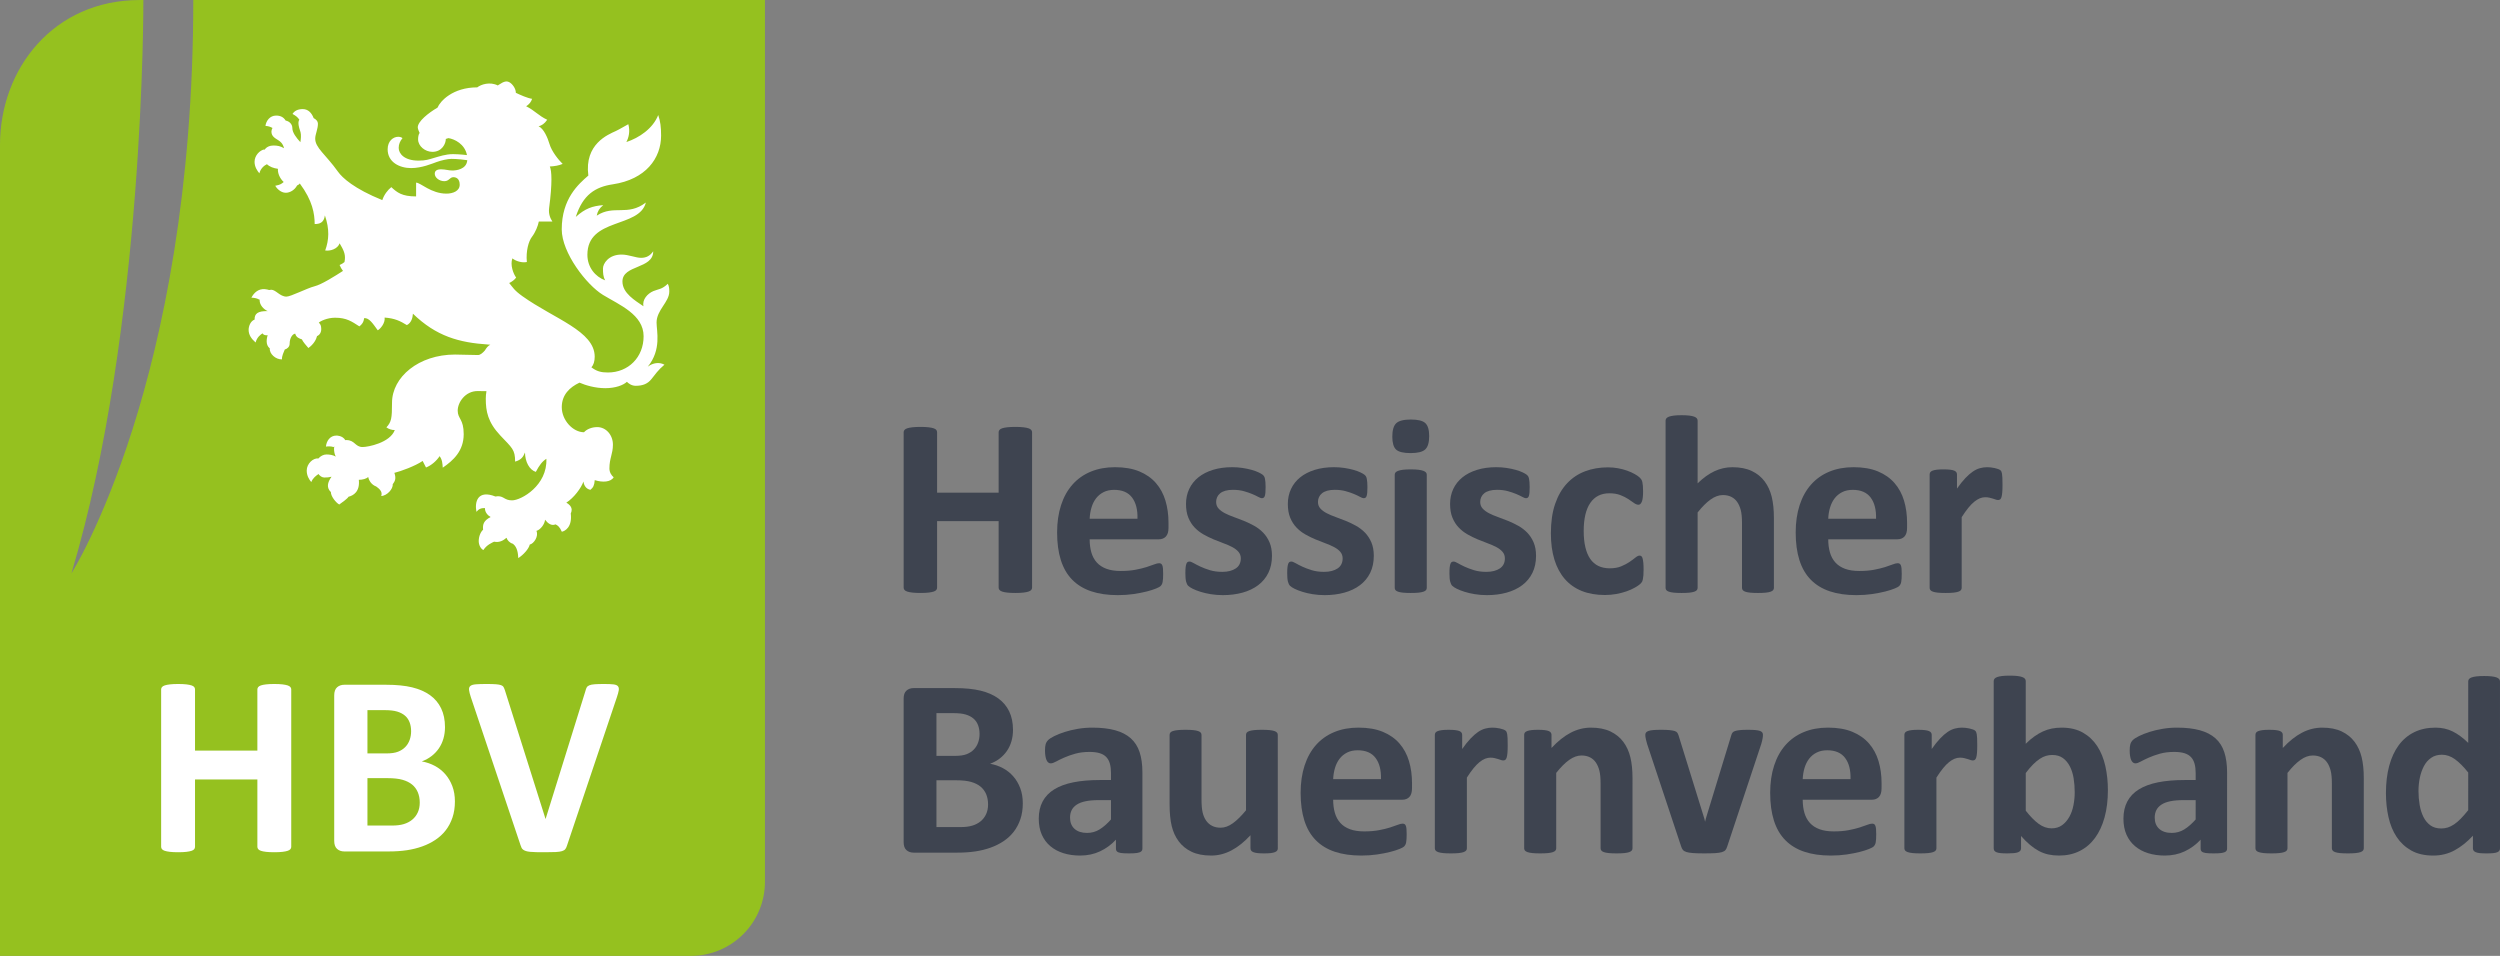 <?xml version="1.0"?>
<svg xmlns="http://www.w3.org/2000/svg" xmlns:xlink="http://www.w3.org/1999/xlink" version="1.1" id="Ebene_1" x="0px" y="0px" viewBox="0 0 845.267 323.175" style="enable-background:new 0 0 845.267 323.175;" xml:space="preserve" width="442" height="169">
<rect x="0" y="0" width="845.267" height="323.175" fill="#808080" stroke="none"/>
<style type="text/css">
	.st0{fill:#FFFFFF;}
	.st1{fill:none;}
	.st2{fill:#95C11F;}
	.st3{fill:#3E4450;}
	.st4{opacity:0.15;}
</style>
<rect x="76.478" y="11.771" class="st0" width="173.78" height="203.45"/>
<rect x="32.276" y="219.844" class="st0" width="194.012" height="83.229"/>
<g>
	<g>
		<g>
			<path class="st2" d="M65.351,0c0,129.113-41.213,193.877-41.213,193.877C48.999,111.02,48.472,0,48.472,0h-1.195     C18.035,0,0,23.313,0,48.987v274.188h233.594c13.831,0,25.04-11.209,25.04-25.039V0H65.351z"/>
		</g>
		<g>
			<path class="st0" d="M219.023,123.967c4.706-5.765,2.968-12.034,2.968-14.922c0-4.215,4.297-6.963,4.297-10.443     c0-0.965-0.031-1.783-0.506-2.667c-1.952,1.923-3.139,1.759-4.89,2.483c-1.972,0.845-3.812,2.868-3.33,5.133     c-2.767-1.922-7.112-4.397-7.112-8.381c0-5.714,10.403-4.137,10.403-10.214c-1.046,1.509-2.305,2.214-4.115,2.214     c-1.811,0-4.205-1.105-6.591-1.105c-4.466,0-6.277,3.128-6.277,4.67c0,1.54,0.03,2.785,0.753,4.051     c-3.348-1.215-6.024-4.426-6.024-8.652c0-12.637,17.586-8.912,19.771-17.668c-6.209,4.763-10.837,0.636-16.613,4.447     c0.3-1.498,0.854-2.454,2.195-3.561c-3.623,0.283-6.089,1.107-9.279,3.985c2.406-7.506,6.591-10.143,12.53-11.027     c11.098-1.66,16.317-8.764,16.317-16.482c0-2.887-0.253-4.86-0.975-6.941c-1.771,4.567-6.482,7.728-10.768,9.134     c0.776-1.468,1.329-3.551,0.664-6.036c-0.893,0.454-3.015,1.753-4.245,2.316c-2.605,1.197-10.662,4.384-9.277,15.05     c-3.341,2.889-8.994,7.83-8.994,18.19c0,7.92,8.393,18.776,13.934,22.158c5.533,3.371,13.745,6.64,13.745,13.974     c0,7.115-5.154,12.263-12.085,12.263c-2.313,0-3.852-0.421-5.573-1.769c0.743-0.773,1.125-2.024,1.125-3.561     c0-8.683-13.62-12.756-24.448-20.476c-2.829-2.019-3.209-2.946-4.457-4.445l-0.019-0.002c0.989-0.454,1.806-1.081,2.362-1.841     c-0.924-1.236-2.094-4.264-1.266-6.489c1.127,0.926,3.25,1.587,4.889,1.229c-0.361-3.743,0.605-7.044,1.7-8.482     c1.259-1.651,2.065-3.774,2.345-5.212h4.586c-0.664-1.009-1.366-2.525-1.104-4.528c1.125-8.604,0.884-12.599,0.24-14.076     c1.639-0.09,3.049-0.324,4.337-0.875c-1.42-1.368-3.712-4.226-4.445-6.723c-0.596-2.06-1.996-5.33-3.705-5.976     c1.134-0.342,1.954-0.835,2.931-2.225c-2.931-1.366-4.191-3.106-7.128-4.574c0.928-0.547,1.751-1.503,2.014-2.508     c-1.53-0.21-4.054-1.338-5.494-2.032c0-1.537-1.25-3.039-2.113-3.531c-0.945-0.532-1.771-0.454-3.744,0.875     c-0.41,0.283-0.233,0.174-0.233,0.174c-2.675-1.357-5.661-0.366-6.96,0.642c-8.265,0-12.525,4.639-13.425,6.842     c-3.171,1.85-6.686,4.68-6.686,6.691c0,0.542,0.516,1.627,0.627,1.88c0.195-0.099,0,0,0,0c-0.412,0.534-0.514,1.418-0.514,2.192     c0,2.255,2.371,4.197,4.832,4.197c3.278,0,4.549-2.796,4.538-4.364c0.282-0.091,0.576-0.185,0.868-0.28     c2.065,0.305,5.556,1.986,6.283,5.738c-0.083-0.009-2.498-0.303-4.663-0.322c-2.507-0.018-4.787,0.797-6.54,1.296     c-1.755,0.515-2.731,0.896-5.183,0.896c-4.811,0-6.698-2.372-6.698-4.292c0-1.251,0.442-2.278,1.289-3.312     c-0.393-0.323-0.937-0.452-1.465-0.452c-1.656,0-3.561,1.408-3.561,4.237c0,4.346,4.003,6.346,7.953,6.346     c3.616,0,7.066-1.508,8.612-2.052c1.535-0.552,3.687-1.058,5.036-1.058c0,0,2.041-0.032,5.324,0.442     c-0.234,3.116-3.778,3.485-5.063,3.485c-1.331,0-2.319-0.403-3.792-0.403c-1.463,0-2.142,0.521-2.142,1.498     c0,1.32,1.545,2.516,3.232,2.516c1.663,0,1.774-1.35,3.088-1.35c0.785,0,2.114,0.394,2.114,2.538     c0,2.123-2.253,3.019-4.503,3.019c-5.17,0-8.732-3.723-10.238-3.723v4.667c-4.804,0-6.399-1.319-8.384-3.139     c-1.181,0.943-2.427,2.515-3.047,4.388c-0.002-0.002-0.009-0.007-0.009-0.007c-9.506-3.848-13.504-7.529-14.974-9.603     c-4.197-5.885-7.765-8.078-7.696-11.279c0.021-1.317,0.915-3.207,0.915-4.867c0-0.944-0.66-1.588-1.468-1.979l0.021-0.003     c-0.645-1.691-1.803-3.04-3.695-3.04c-1.826,0-2.877,0.734-3.447,1.641c1.176,0.643,1.788,1.146,2.271,1.92l0.07-0.007     c-0.19,0.241-0.31,0.534-0.327,0.891c-0.069,1.389,0.498,2.628,0.695,3.353c0.259,0.965,0.121,2.324-0.047,3.39     c-1.377-1.5-2.716-3.23-2.716-4.749c0-1.324-1.002-2.328-2.273-2.561l0.005-0.002c-0.727-1.199-1.82-1.682-3.223-1.682     c-2.097,0-3.387,1.773-3.605,3.493c0.977,0.048,1.755,0.333,2.364,0.697l0.018-0.012c-0.22,0.401-0.364,0.818-0.364,1.234     c0,1.591,1.204,2.214,2.301,2.908c0.725,0.474,1.523,1.037,1.972,2.718c-1.215-0.685-2.131-0.917-3.586-0.917     c-1.041,0-2.366,0.364-3.03,1.508l-0.033-0.203c-1.6,0.311-3.326,2.075-3.326,4.217c0,1.722,0.941,3.069,1.627,3.884     c0.396-1.639,1.654-2.671,2.538-3.074l-0.005-0.037c0.933,0.909,2.287,1.389,3.744,1.583c-0.125,1.387,0.588,3.23,1.963,4.477     l-0.03-0.008c-0.753,0.616-1.002,0.895-2.85,1.266c0.393,0.726,1.775,2.365,3.577,2.365c1.377,0,2.973-0.9,3.797-2.444     l-0.016-0.005c0.4-0.162,0.748-0.405,0.946-0.701c4.361,5.854,5.01,10.274,5.038,13.723c1.65,0,3.13-0.433,3.452-2.919     c1.621,4.649,1.389,8.332,0.102,11.854c1.732,0.28,4.246-0.544,4.873-2.417c1.377,2.282,1.94,3.606,1.785,5.391l-0.135,0.94     c-0.435,0.376-0.968,0.707-1.662,1.003c0.31,0.754,0.713,1.412,1.16,2.009l-0.028-0.002c-2.509,1.609-7.156,4.586-9.64,5.2     c-2.472,0.623-8.005,3.482-9.45,3.482c-2.223,0-3.57-2.327-5.161-2.327c-0.234,0-0.468,0.035-0.701,0.097     c-0.313-0.103-0.829-0.252-1.452-0.298c-2.232-0.172-3.681,1.243-4.548,2.882c1.225,0.042,2.063,0.278,2.714,0.693l0.125-0.125     c-0.021,0.107-0.051,0.217-0.051,0.317c0,1.606,1.382,3.076,2.73,3.672c-3.355-0.098-4.496,0.877-4.429,2.854h-0.01     c-1.354,0.491-2.012,2.213-2.012,3.472c0,1.691,0.947,3.044,2.368,4.281c0.452-1.837,1.737-2.727,2.351-3.093     c0.155,0.405,0.896,0.803,1.704,0.584c-0.248,1.025-0.848,3.23,0.739,4.507c-0.193,1.801,1.998,3.788,4.116,3.706     c-0.09-1.124,0.616-2.507,0.952-3.345c0.771-0.169,1.637-0.905,1.637-1.921c0-2.021,1.023-3.38,1.898-3.429     c0.28,1.246,1.361,1.649,2.255,1.931c0.216,0.643,1.609,2.282,2.186,2.917c1.792-1.247,2.683-2.929,2.929-4.035     c0.895-0.341,1.458-1.317,1.419-2.426c-0.033-1.104-0.217-1.568-0.827-2.093c0.478-0.53,2.859-1.687,5.504-1.687     c3.916,0,5.683,1.308,8.211,2.926c0.773-0.533,1.503-1.428,1.598-2.776c1.722-0.19,3,1.891,4.623,4.105     c1.002-0.554,2.577-2.545,2.319-4.307c3.471,0.253,5.327,1.197,7.522,2.547c1.454-0.705,1.968-2.377,2.051-3.854     c7.881,7.637,15.562,9.779,25.522,10.435c0.222,0.013,0.436,0.043,0.653,0.065c-0.169,0.057-0.341,0.149-0.505,0.277     c-0.735,0.567-1.357,1.669-1.357,1.669c-0.732,0.824-1.55,1.53-2.295,1.53c-3.037,0-5.019-0.162-7.802-0.162     c-12.258,0-21.285,7.607-21.285,16.308c0,5.311-0.224,6.48-1.896,8.311c0.731,0.561,1.869,0.936,2.834,0.907     c-1.63,4.334-9.087,5.743-10.89,5.743c-2.531,0-2.598-2.354-5.462-2.354c-0.13,0-0.268,0.016-0.405,0.024l0.016-0.01     c-0.935-1.589-2.986-1.54-2.986-1.54c-2.218,0-3.39,1.901-3.556,3.734c0.66-0.113,1.868-0.134,2.547,0.155l0.313-0.183     c-0.077,0.236-0.121,0.488-0.121,0.769c0,0.974,0.225,2.021,0.597,2.635c-1.031-0.586-2.207-0.716-3.166-0.716     c-0.983,0-2.025,0.535-2.741,1.386v-0.025c-1.678-0.262-3.924,1.713-3.924,4.07c0,1.728,0.781,3,1.536,3.903     c0.579-1.438,1.685-2.19,2.388-2.674v-0.107c0.53,0.745,1.256,1.246,2.045,1.246c0.923,0,1.655-0.061,2.426-0.273     c-1.429,1.96-1.748,3.743-0.225,5.19c-0.032,1.421,1.723,3.611,2.827,4.206c0.848-0.595,2.854-2.028,3.13-2.625     c1.607-0.394,3.921-1.691,3.491-5.724c1.269,0,2.609-0.355,3.162-0.97c0.304,1.311,1.105,2.616,2.704,3.223     c0.835,0.628,2.291,1.626,1.713,3.218c1.947-0.051,4.065-2.444,3.871-3.952c0.78-1.055,1.245-1.954,0.571-3.873     c2.218-0.547,6.999-2.285,9.564-4.026l1.13,2.213c1.826-0.703,3.598-2.285,4.6-3.836c0.894,1.211,0.956,2.393,1.063,3.896     c3.56-2.444,7.082-5.644,7.082-11.33c0-5.199-2.029-5.148-2.029-7.954c0-2.811,2.572-6.623,6.728-6.623     c0.935,0,2.498,0.021,2.997,0.039c-0.145,0.828-0.231,1.671-0.231,2.516c0,4.29,0.683,7.956,4.928,12.478     c3.966,4.204,4.992,4.716,4.992,8.823c2.183-0.625,2.748-1.678,3.339-3.088c0.041,3.167,1.49,5.882,3.662,6.565     c1.167-2.223,2.163-3.557,3.564-4.435c0.4,8.997-8.474,14.057-11.611,14.057c-2.535,0-2.718-1.4-4.772-1.4     c-0.278,0-0.565,0.039-0.852,0.102l0.007-0.007c-6.014-2.377-7.081,1.806-6.415,5.177c0.734-0.904,1.549-1.316,2.866-1.266     c0,1.437,0.924,2.456,1.922,3.028c-2.417,1.26-2.707,2.535-2.538,4.306c-0.694,0.556-1.479,2.107-1.479,3.831     c0,1.368,0.734,2.656,1.578,3.026c1.137-1.789,2.998-2.497,3.614-2.822c1.861,0.394,3.23-0.474,4.195-1.329     c0.303,0.908,1.148,1.762,2.173,2.033c1.57,1.172,1.742,3.443,1.811,4.841c1.691-1.044,3.582-3.132,3.885-4.57     c1.408-0.291,3.079-2.863,2.253-4.628c1.421-0.382,2.838-2.382,2.919-3.773c0.944,1.232,2.19,2.176,3.541,1.569     c0.695,0.324,1.399,0.799,2.131,2.489c1.037-0.184,3.598-1.573,3.019-6.189c0.162-0.303,0.306-0.748,0.306-1.217     c0-1.116-0.959-1.973-1.804-2.424c2.576-1.641,5.04-4.97,5.785-7.135c0.208,1.41,0.923,2.503,2.355,2.797     c0.986-0.815,1.317-1.498,1.467-3.278c2.676,0.854,5.433,0.671,6.399-0.966c-0.722-0.602-1.438-1.644-1.438-2.979     c0-3.493,1.186-4.878,1.186-8.059c0-3.251-2.322-5.927-5.302-5.927c-1.943,0-3.62,0.776-4.475,1.742     c-3.714,0-7.517-4.035-7.517-8.471c0-4.237,2.716-6.762,5.994-8.299c1.996,0.872,5.276,1.87,8.716,1.87     c3.431,0,6.077-0.998,7.313-2.154c0.482,0.484,1.519,1.348,2.96,1.348c2.483,0,4.095-0.715,5.322-2.255     c1.246-1.537,2.23-3.068,4.408-4.878C222.945,122.346,220.794,122.629,219.023,123.967"/>
		</g>
	</g>
	<g>
		<path class="st0" d="M98.473,286.308c0,0.29-0.095,0.551-0.283,0.784c-0.189,0.232-0.501,0.421-0.936,0.566    c-0.436,0.146-1.017,0.261-1.742,0.349c-0.726,0.087-1.641,0.131-2.744,0.131c-1.132,0-2.069-0.043-2.809-0.131    c-0.741-0.087-1.322-0.203-1.742-0.349c-0.421-0.145-0.726-0.333-0.914-0.566c-0.189-0.232-0.283-0.494-0.283-0.784v-22.78H65.937    v22.78c0,0.29-0.087,0.551-0.261,0.784c-0.174,0.232-0.478,0.421-0.914,0.566c-0.436,0.146-1.017,0.261-1.742,0.349    c-0.726,0.087-1.656,0.131-2.788,0.131c-1.104,0-2.026-0.043-2.766-0.131c-0.741-0.087-1.328-0.203-1.764-0.349    c-0.436-0.145-0.748-0.333-0.936-0.566c-0.189-0.232-0.284-0.494-0.284-0.784v-53.224c0-0.29,0.095-0.551,0.284-0.784    c0.188-0.232,0.5-0.421,0.936-0.567c0.436-0.145,1.023-0.261,1.764-0.348c0.74-0.087,1.661-0.131,2.766-0.131    c1.132,0,2.061,0.043,2.788,0.131c0.725,0.087,1.306,0.203,1.742,0.348c0.435,0.146,0.74,0.334,0.914,0.567    c0.175,0.232,0.261,0.494,0.261,0.784v20.689h21.081v-20.689c0-0.29,0.094-0.551,0.283-0.784c0.188-0.232,0.494-0.421,0.914-0.567    c0.421-0.145,1.002-0.261,1.742-0.348c0.741-0.087,1.677-0.131,2.809-0.131c1.103,0,2.018,0.043,2.744,0.131    c0.725,0.087,1.306,0.203,1.742,0.348c0.435,0.146,0.747,0.334,0.936,0.567c0.188,0.232,0.283,0.494,0.283,0.784V286.308z"/>
	</g>
	<g>
		<path class="st0" d="M153.809,270.976c0,2.004-0.277,3.818-0.828,5.444s-1.314,3.064-2.286,4.312    c-0.974,1.249-2.135,2.324-3.485,3.223c-1.35,0.901-2.839,1.641-4.464,2.222c-1.627,0.581-3.361,1.009-5.205,1.285    c-1.845,0.276-3.898,0.414-6.163,0.414h-14.983c-0.959,0-1.763-0.283-2.417-0.85c-0.653-0.566-0.979-1.488-0.979-2.765v-49.13    c0-1.278,0.326-2.199,0.979-2.766c0.654-0.566,1.459-0.849,2.417-0.849h14.156c3.454,0,6.381,0.29,8.776,0.87    c2.395,0.582,4.413,1.46,6.054,2.635c1.64,1.176,2.897,2.664,3.767,4.464c0.871,1.801,1.306,3.92,1.306,6.359    c0,1.366-0.174,2.651-0.523,3.855c-0.348,1.205-0.856,2.301-1.524,3.288c-0.668,0.987-1.488,1.858-2.461,2.613    c-0.973,0.756-2.084,1.365-3.332,1.829c1.597,0.291,3.07,0.799,4.42,1.524c1.35,0.726,2.526,1.663,3.528,2.81    c1.002,1.147,1.793,2.489,2.374,4.028C153.518,267.332,153.809,269.06,153.809,270.976z M139,247.238    c0-1.133-0.174-2.148-0.523-3.049c-0.348-0.899-0.87-1.647-1.568-2.243c-0.697-0.595-1.576-1.052-2.635-1.372    c-1.06-0.319-2.476-0.479-4.246-0.479h-5.793v14.634h6.402c1.656,0,2.977-0.196,3.964-0.587c0.987-0.392,1.807-0.929,2.461-1.612    c0.653-0.682,1.14-1.481,1.459-2.396C138.84,249.221,139,248.256,139,247.238z M141.919,271.368c0-1.306-0.218-2.475-0.654-3.506    c-0.436-1.031-1.074-1.895-1.916-2.592c-0.842-0.697-1.916-1.233-3.223-1.612c-1.306-0.377-3.006-0.566-5.096-0.566h-6.795v16.028    h8.275c1.597,0,2.941-0.167,4.029-0.501c1.088-0.333,2.033-0.827,2.831-1.48c0.798-0.654,1.423-1.466,1.873-2.44    C141.693,273.728,141.919,272.617,141.919,271.368z"/>
	</g>
	<g>
		<path class="st0" d="M191.714,285.872c-0.146,0.495-0.334,0.893-0.566,1.198c-0.233,0.305-0.611,0.537-1.133,0.697    c-0.523,0.159-1.234,0.261-2.134,0.305c-0.901,0.043-2.077,0.065-3.528,0.065c-1.162,0-2.156-0.007-2.983-0.022    c-0.828-0.015-1.532-0.051-2.113-0.109c-0.582-0.059-1.053-0.145-1.415-0.261c-0.364-0.115-0.668-0.261-0.915-0.435    c-0.247-0.175-0.435-0.385-0.566-0.632c-0.131-0.247-0.255-0.559-0.37-0.937l-16.769-49.957c-0.349-1.045-0.559-1.873-0.632-2.482    c-0.073-0.61,0.072-1.068,0.436-1.372c0.362-0.305,0.979-0.494,1.851-0.567c0.871-0.072,2.091-0.108,3.659-0.108    c1.335,0,2.38,0.029,3.135,0.087c0.755,0.059,1.335,0.16,1.742,0.305c0.406,0.145,0.689,0.363,0.85,0.653    c0.159,0.29,0.312,0.653,0.457,1.088l13.72,43.468h0.044l13.459-43.25c0.116-0.494,0.261-0.893,0.435-1.197    c0.175-0.305,0.472-0.545,0.893-0.719s1.024-0.29,1.808-0.349c0.784-0.058,1.858-0.087,3.223-0.087    c1.335,0,2.374,0.043,3.114,0.131c0.741,0.087,1.249,0.297,1.524,0.632c0.276,0.333,0.363,0.805,0.261,1.415    c-0.101,0.609-0.326,1.423-0.675,2.439L191.714,285.872z"/>
	</g>
	<g>
		<path class="st3" d="M348.953,198.676c0,0.287-0.093,0.545-0.279,0.773c-0.188,0.23-0.495,0.416-0.925,0.559    c-0.43,0.143-1.003,0.258-1.72,0.344s-1.619,0.129-2.709,0.129c-1.117,0-2.042-0.043-2.773-0.129s-1.305-0.2-1.72-0.344    c-0.415-0.143-0.717-0.329-0.902-0.559c-0.186-0.228-0.279-0.486-0.279-0.773V176.19h-20.81v22.486    c0,0.287-0.085,0.545-0.258,0.773c-0.172,0.23-0.473,0.416-0.902,0.559c-0.43,0.143-1.003,0.258-1.72,0.344    s-1.633,0.129-2.751,0.129c-1.09,0-2-0.043-2.731-0.129s-1.311-0.2-1.741-0.344c-0.43-0.143-0.737-0.329-0.925-0.559    c-0.186-0.228-0.279-0.486-0.279-0.773v-52.538c0-0.286,0.093-0.544,0.279-0.774c0.188-0.229,0.495-0.415,0.925-0.559    s1.01-0.258,1.741-0.344c0.731-0.087,1.641-0.129,2.731-0.129c1.117,0,2.034,0.042,2.751,0.129c0.717,0.086,1.29,0.2,1.72,0.344    s0.731,0.329,0.902,0.559c0.173,0.23,0.258,0.488,0.258,0.774v20.422h20.81v-20.422c0-0.286,0.093-0.544,0.279-0.774    c0.186-0.229,0.487-0.415,0.902-0.559c0.415-0.143,0.989-0.258,1.72-0.344c0.731-0.087,1.656-0.129,2.773-0.129    c1.09,0,1.992,0.042,2.709,0.129c0.717,0.086,1.29,0.2,1.72,0.344s0.737,0.329,0.925,0.559c0.186,0.23,0.279,0.488,0.279,0.774    V198.676z"/>
	</g>
	<g>
		<path class="st3" d="M395.078,178.469c0,1.318-0.293,2.293-0.882,2.923c-0.587,0.631-1.396,0.947-2.429,0.947h-23.346    c0,1.633,0.194,3.117,0.58,4.45c0.386,1.333,1.003,2.465,1.848,3.396c0.846,0.932,1.935,1.641,3.268,2.129    c1.332,0.487,2.93,0.731,4.793,0.731c1.893,0,3.554-0.136,4.988-0.409c1.433-0.272,2.672-0.573,3.719-0.902    c1.045-0.329,1.912-0.631,2.6-0.903c0.689-0.272,1.247-0.409,1.678-0.409c0.256,0,0.473,0.05,0.644,0.151    c0.172,0.101,0.314,0.28,0.43,0.538c0.114,0.258,0.194,0.624,0.237,1.096c0.042,0.473,0.064,1.068,0.064,1.784    c0,0.631-0.014,1.168-0.043,1.612c-0.029,0.445-0.072,0.825-0.128,1.14c-0.059,0.316-0.144,0.58-0.258,0.795    c-0.115,0.216-0.266,0.423-0.452,0.624c-0.188,0.201-0.696,0.473-1.526,0.817c-0.832,0.345-1.892,0.681-3.182,1.011    c-1.29,0.329-2.767,0.616-4.429,0.86c-1.662,0.243-3.438,0.365-5.331,0.365c-3.411,0-6.399-0.43-8.964-1.29    c-2.565-0.86-4.708-2.164-6.428-3.913c-1.72-1.748-3.002-3.955-3.847-6.621c-0.846-2.666-1.268-5.789-1.268-9.373    c0-3.41,0.444-6.485,1.332-9.222c0.888-2.737,2.178-5.059,3.87-6.965s3.748-3.361,6.17-4.364s5.152-1.505,8.19-1.505    c3.211,0,5.955,0.473,8.234,1.419c2.278,0.946,4.148,2.257,5.61,3.934c1.462,1.677,2.536,3.662,3.225,5.954    c0.688,2.294,1.031,4.787,1.031,7.481V178.469z M384.588,175.373c0.085-3.038-0.524-5.424-1.827-7.158    c-1.305-1.734-3.318-2.601-6.042-2.601c-1.375,0-2.573,0.257-3.589,0.773c-1.018,0.516-1.864,1.211-2.538,2.085    s-1.189,1.907-1.547,3.095c-0.359,1.189-0.566,2.458-0.624,3.805H384.588z"/>
	</g>
	<g>
		<path class="st3" d="M430.061,187.927c0,2.178-0.409,4.1-1.225,5.761c-0.818,1.663-1.972,3.053-3.461,4.171    c-1.491,1.117-3.254,1.956-5.288,2.515c-2.036,0.559-4.243,0.838-6.622,0.838c-1.433,0-2.802-0.107-4.105-0.323    c-1.305-0.215-2.473-0.487-3.504-0.817c-1.032-0.329-1.892-0.666-2.581-1.01c-0.688-0.344-1.189-0.667-1.504-0.967    c-0.316-0.301-0.559-0.774-0.731-1.419c-0.173-0.644-0.258-1.597-0.258-2.859c0-0.831,0.027-1.497,0.085-1.999    c0.058-0.501,0.144-0.903,0.258-1.204c0.115-0.301,0.258-0.501,0.431-0.602c0.172-0.1,0.386-0.151,0.644-0.151    c0.314,0,0.781,0.18,1.398,0.538c0.616,0.358,1.382,0.752,2.3,1.182c0.917,0.43,1.983,0.831,3.203,1.204    c1.218,0.373,2.6,0.559,4.148,0.559c0.975,0,1.842-0.1,2.602-0.301c0.758-0.2,1.419-0.487,1.978-0.86    c0.558-0.373,0.981-0.846,1.268-1.419c0.285-0.573,0.43-1.233,0.43-1.978c0-0.86-0.266-1.597-0.795-2.215    c-0.531-0.616-1.233-1.153-2.106-1.612c-0.875-0.458-1.864-0.888-2.967-1.29c-1.104-0.402-2.236-0.846-3.397-1.333    s-2.294-1.046-3.397-1.677c-1.104-0.631-2.092-1.404-2.967-2.322c-0.874-0.917-1.576-2.021-2.106-3.311    c-0.531-1.29-0.795-2.837-0.795-4.643c0-1.834,0.357-3.519,1.074-5.052c0.717-1.533,1.749-2.844,3.097-3.934    c1.346-1.089,2.988-1.935,4.923-2.537s4.105-0.903,6.513-0.903c1.204,0,2.371,0.087,3.504,0.258    c1.132,0.172,2.156,0.387,3.074,0.645c0.917,0.258,1.691,0.537,2.321,0.838c0.63,0.301,1.082,0.559,1.355,0.773    c0.272,0.216,0.466,0.43,0.58,0.645c0.114,0.215,0.2,0.473,0.258,0.774c0.058,0.301,0.107,0.673,0.151,1.117    c0.043,0.445,0.064,0.996,0.064,1.656c0,0.773-0.021,1.404-0.064,1.891c-0.043,0.487-0.115,0.874-0.215,1.161    c-0.101,0.287-0.237,0.48-0.409,0.58c-0.172,0.101-0.374,0.151-0.601,0.151c-0.258,0-0.66-0.151-1.204-0.451    c-0.545-0.301-1.226-0.624-2.042-0.967c-0.818-0.344-1.763-0.667-2.839-0.967c-1.074-0.301-2.3-0.451-3.676-0.451    c-0.975,0-1.821,0.101-2.536,0.301c-0.718,0.201-1.305,0.488-1.763,0.86c-0.458,0.373-0.803,0.81-1.032,1.311    c-0.229,0.502-0.343,1.04-0.343,1.613c0,0.889,0.271,1.633,0.816,2.235c0.545,0.602,1.262,1.132,2.15,1.591    c0.888,0.458,1.9,0.889,3.031,1.29c1.132,0.402,2.279,0.838,3.44,1.311s2.307,1.025,3.44,1.655    c1.132,0.632,2.142,1.405,3.031,2.322c0.888,0.918,1.605,2.014,2.15,3.289C429.789,184.667,430.061,186.179,430.061,187.927z"/>
	</g>
	<g>
		<path class="st3" d="M464.49,187.927c0,2.178-0.409,4.1-1.225,5.761c-0.818,1.663-1.972,3.053-3.461,4.171    c-1.491,1.117-3.254,1.956-5.288,2.515c-2.036,0.559-4.243,0.838-6.622,0.838c-1.433,0-2.802-0.107-4.105-0.323    c-1.305-0.215-2.473-0.487-3.504-0.817c-1.032-0.329-1.892-0.666-2.581-1.01c-0.688-0.344-1.189-0.667-1.504-0.967    c-0.316-0.301-0.559-0.774-0.731-1.419c-0.173-0.644-0.258-1.597-0.258-2.859c0-0.831,0.027-1.497,0.085-1.999    c0.058-0.501,0.144-0.903,0.258-1.204c0.115-0.301,0.258-0.501,0.431-0.602c0.172-0.1,0.386-0.151,0.644-0.151    c0.314,0,0.781,0.18,1.398,0.538c0.616,0.358,1.382,0.752,2.3,1.182c0.917,0.43,1.983,0.831,3.203,1.204    c1.218,0.373,2.6,0.559,4.148,0.559c0.975,0,1.842-0.1,2.602-0.301c0.758-0.2,1.419-0.487,1.978-0.86    c0.558-0.373,0.981-0.846,1.268-1.419c0.285-0.573,0.43-1.233,0.43-1.978c0-0.86-0.266-1.597-0.795-2.215    c-0.531-0.616-1.233-1.153-2.106-1.612c-0.875-0.458-1.864-0.888-2.967-1.29c-1.104-0.402-2.236-0.846-3.397-1.333    s-2.294-1.046-3.397-1.677c-1.104-0.631-2.092-1.404-2.967-2.322c-0.874-0.917-1.576-2.021-2.106-3.311    c-0.531-1.29-0.795-2.837-0.795-4.643c0-1.834,0.357-3.519,1.074-5.052c0.717-1.533,1.749-2.844,3.097-3.934    c1.346-1.089,2.988-1.935,4.923-2.537s4.105-0.903,6.513-0.903c1.204,0,2.371,0.087,3.504,0.258    c1.132,0.172,2.156,0.387,3.074,0.645c0.917,0.258,1.691,0.537,2.321,0.838c0.63,0.301,1.082,0.559,1.355,0.773    c0.272,0.216,0.466,0.43,0.58,0.645c0.114,0.215,0.2,0.473,0.258,0.774c0.058,0.301,0.107,0.673,0.151,1.117    c0.043,0.445,0.064,0.996,0.064,1.656c0,0.773-0.021,1.404-0.064,1.891c-0.043,0.487-0.115,0.874-0.215,1.161    c-0.101,0.287-0.237,0.48-0.409,0.58c-0.172,0.101-0.374,0.151-0.601,0.151c-0.258,0-0.66-0.151-1.204-0.451    c-0.545-0.301-1.226-0.624-2.042-0.967c-0.818-0.344-1.763-0.667-2.839-0.967c-1.074-0.301-2.3-0.451-3.676-0.451    c-0.975,0-1.821,0.101-2.536,0.301c-0.718,0.201-1.305,0.488-1.763,0.86c-0.458,0.373-0.803,0.81-1.032,1.311    c-0.229,0.502-0.343,1.04-0.343,1.613c0,0.889,0.271,1.633,0.816,2.235c0.545,0.602,1.262,1.132,2.15,1.591    c0.888,0.458,1.9,0.889,3.031,1.29c1.132,0.402,2.279,0.838,3.44,1.311s2.307,1.025,3.44,1.655    c1.132,0.632,2.142,1.405,3.031,2.322c0.888,0.918,1.605,2.014,2.15,3.289C464.217,184.667,464.49,186.179,464.49,187.927z"/>
	</g>
	<g>
		<path class="st3" d="M483.217,147.427c0,2.178-0.444,3.684-1.332,4.514c-0.888,0.832-2.536,1.247-4.945,1.247    c-2.436,0-4.076-0.401-4.923-1.204c-0.845-0.802-1.268-2.25-1.268-4.342c0-2.178,0.438-3.69,1.311-4.536s2.529-1.269,4.966-1.269    c2.408,0,4.041,0.409,4.902,1.225C482.788,143.88,483.217,145.335,483.217,147.427z M482.401,198.761    c0,0.287-0.087,0.538-0.258,0.753c-0.172,0.215-0.466,0.394-0.882,0.537c-0.415,0.144-0.967,0.251-1.656,0.323    c-0.688,0.071-1.561,0.107-2.622,0.107c-1.06,0-1.935-0.036-2.622-0.107c-0.688-0.072-1.239-0.179-1.654-0.323    c-0.417-0.143-0.71-0.322-0.882-0.537c-0.173-0.215-0.258-0.466-0.258-0.753v-38.264c0-0.286,0.085-0.537,0.258-0.752    c0.172-0.216,0.465-0.402,0.882-0.559c0.415-0.157,0.967-0.279,1.654-0.365c0.688-0.086,1.563-0.129,2.622-0.129    c1.061,0,1.935,0.043,2.622,0.129c0.689,0.087,1.241,0.208,1.656,0.365c0.415,0.158,0.71,0.344,0.882,0.559    c0.172,0.215,0.258,0.466,0.258,0.752V198.761z"/>
	</g>
	<g>
		<path class="st3" d="M519.347,187.927c0,2.178-0.409,4.1-1.225,5.761c-0.818,1.663-1.972,3.053-3.461,4.171    c-1.491,1.117-3.254,1.956-5.288,2.515c-2.036,0.559-4.243,0.838-6.622,0.838c-1.433,0-2.802-0.107-4.105-0.323    c-1.305-0.215-2.473-0.487-3.504-0.817c-1.032-0.329-1.892-0.666-2.581-1.01c-0.688-0.344-1.189-0.667-1.504-0.967    c-0.316-0.301-0.559-0.774-0.731-1.419c-0.173-0.644-0.258-1.597-0.258-2.859c0-0.831,0.027-1.497,0.085-1.999    c0.058-0.501,0.144-0.903,0.258-1.204c0.115-0.301,0.258-0.501,0.431-0.602c0.172-0.1,0.386-0.151,0.644-0.151    c0.314,0,0.781,0.18,1.398,0.538c0.616,0.358,1.382,0.752,2.3,1.182c0.917,0.43,1.983,0.831,3.203,1.204    c1.218,0.373,2.6,0.559,4.148,0.559c0.975,0,1.842-0.1,2.602-0.301c0.758-0.2,1.419-0.487,1.978-0.86    c0.558-0.373,0.981-0.846,1.268-1.419c0.285-0.573,0.43-1.233,0.43-1.978c0-0.86-0.266-1.597-0.795-2.215    c-0.531-0.616-1.233-1.153-2.106-1.612c-0.875-0.458-1.864-0.888-2.967-1.29c-1.104-0.402-2.236-0.846-3.397-1.333    s-2.294-1.046-3.397-1.677c-1.104-0.631-2.092-1.404-2.967-2.322c-0.874-0.917-1.576-2.021-2.106-3.311    c-0.531-1.29-0.795-2.837-0.795-4.643c0-1.834,0.357-3.519,1.074-5.052c0.717-1.533,1.749-2.844,3.097-3.934    c1.346-1.089,2.988-1.935,4.923-2.537s4.105-0.903,6.513-0.903c1.204,0,2.371,0.087,3.504,0.258    c1.132,0.172,2.156,0.387,3.074,0.645c0.917,0.258,1.691,0.537,2.321,0.838c0.63,0.301,1.082,0.559,1.354,0.773    c0.273,0.216,0.466,0.43,0.58,0.645c0.114,0.215,0.2,0.473,0.258,0.774c0.058,0.301,0.107,0.673,0.151,1.117    c0.043,0.445,0.064,0.996,0.064,1.656c0,0.773-0.021,1.404-0.064,1.891s-0.115,0.874-0.215,1.161    c-0.101,0.287-0.237,0.48-0.409,0.58c-0.172,0.101-0.373,0.151-0.601,0.151c-0.258,0-0.66-0.151-1.204-0.451    c-0.545-0.301-1.226-0.624-2.042-0.967c-0.818-0.344-1.763-0.667-2.839-0.967c-1.074-0.301-2.3-0.451-3.676-0.451    c-0.975,0-1.821,0.101-2.536,0.301c-0.718,0.201-1.305,0.488-1.763,0.86c-0.458,0.373-0.803,0.81-1.032,1.311    c-0.229,0.502-0.343,1.04-0.343,1.613c0,0.889,0.271,1.633,0.816,2.235c0.545,0.602,1.262,1.132,2.15,1.591    c0.888,0.458,1.9,0.889,3.031,1.29c1.132,0.402,2.279,0.838,3.44,1.311s2.307,1.025,3.44,1.655    c1.132,0.632,2.142,1.405,3.031,2.322c0.888,0.918,1.605,2.014,2.15,3.289C519.074,184.667,519.347,186.179,519.347,187.927z"/>
	</g>
	<g>
		<path class="st3" d="M555.708,192.657c0,0.745-0.022,1.369-0.064,1.87c-0.043,0.502-0.101,0.925-0.173,1.269    c-0.07,0.344-0.157,0.624-0.258,0.838c-0.099,0.215-0.322,0.487-0.665,0.817c-0.345,0.33-0.933,0.731-1.763,1.204    c-0.832,0.473-1.778,0.896-2.837,1.269c-1.061,0.372-2.215,0.672-3.461,0.902c-1.247,0.229-2.531,0.344-3.849,0.344    c-2.953,0-5.567-0.458-7.846-1.375c-2.278-0.918-4.192-2.271-5.74-4.064c-1.547-1.791-2.715-3.977-3.503-6.556    c-0.79-2.58-1.183-5.532-1.183-8.857c0-3.84,0.479-7.158,1.439-9.953c0.96-2.795,2.3-5.109,4.02-6.943    c1.72-1.834,3.756-3.196,6.106-4.084c2.35-0.888,4.929-1.333,7.739-1.333c1.146,0,2.271,0.101,3.374,0.301    c1.103,0.2,2.135,0.473,3.097,0.817c0.959,0.344,1.819,0.731,2.579,1.161c0.758,0.43,1.297,0.803,1.613,1.118    c0.314,0.316,0.537,0.58,0.665,0.795c0.13,0.215,0.229,0.495,0.301,0.838s0.13,0.767,0.172,1.269    c0.043,0.502,0.066,1.111,0.066,1.827c0,1.663-0.144,2.831-0.431,3.504c-0.287,0.674-0.659,1.011-1.117,1.011    c-0.487,0-1.003-0.2-1.548-0.602c-0.543-0.402-1.189-0.846-1.935-1.333c-0.745-0.487-1.633-0.931-2.664-1.333    c-1.032-0.401-2.265-0.602-3.698-0.602c-2.81,0-4.96,1.082-6.449,3.246c-1.491,2.165-2.236,5.339-2.236,9.523    c0,2.064,0.186,3.884,0.559,5.46c0.372,1.577,0.923,2.896,1.654,3.956s1.648,1.855,2.752,2.386    c1.103,0.531,2.385,0.795,3.847,0.795c1.491,0,2.773-0.221,3.849-0.666c1.074-0.444,2.013-0.939,2.816-1.484    c0.802-0.544,1.475-1.039,2.02-1.484c0.545-0.444,1.003-0.666,1.377-0.666c0.258,0,0.473,0.072,0.644,0.215    c0.172,0.143,0.308,0.409,0.409,0.795c0.099,0.387,0.178,0.882,0.236,1.484C555.68,190.937,555.708,191.711,555.708,192.657z"/>
	</g>
	<g>
		<path class="st3" d="M599.773,198.761c0,0.287-0.087,0.538-0.258,0.753s-0.458,0.394-0.861,0.537    c-0.401,0.144-0.952,0.251-1.654,0.323c-0.704,0.071-1.569,0.107-2.602,0.107c-1.061,0-1.941-0.036-2.643-0.107    c-0.704-0.072-1.255-0.179-1.656-0.323c-0.402-0.143-0.688-0.322-0.859-0.537c-0.173-0.215-0.258-0.466-0.258-0.753v-21.884    c0-1.863-0.136-3.325-0.409-4.386c-0.273-1.06-0.667-1.97-1.183-2.73c-0.516-0.759-1.181-1.346-1.999-1.762    c-0.818-0.415-1.77-0.624-2.86-0.624c-1.375,0-2.765,0.502-4.169,1.504c-1.406,1.004-2.868,2.465-4.386,4.386v25.495    c0,0.287-0.087,0.538-0.258,0.753s-0.466,0.394-0.882,0.537c-0.415,0.144-0.967,0.251-1.656,0.323    c-0.688,0.071-1.561,0.107-2.622,0.107c-1.06,0-1.935-0.036-2.622-0.107c-0.688-0.072-1.239-0.179-1.654-0.323    c-0.417-0.143-0.71-0.322-0.882-0.537c-0.173-0.215-0.258-0.466-0.258-0.753v-56.537c0-0.286,0.085-0.544,0.258-0.773    c0.172-0.229,0.465-0.423,0.882-0.581c0.415-0.157,0.967-0.279,1.654-0.365c0.688-0.086,1.563-0.129,2.622-0.129    c1.061,0,1.935,0.043,2.622,0.129c0.689,0.087,1.241,0.208,1.656,0.365c0.415,0.158,0.71,0.352,0.882,0.581    s0.258,0.487,0.258,0.773v21.196c1.863-1.834,3.762-3.203,5.697-4.106c1.935-0.902,3.948-1.355,6.04-1.355    c2.608,0,4.809,0.43,6.599,1.29c1.792,0.86,3.24,2.035,4.342,3.525c1.103,1.491,1.9,3.232,2.387,5.224    c0.487,1.992,0.731,4.407,0.731,7.245V198.761z"/>
	</g>
	<g>
		<path class="st3" d="M644.795,178.469c0,1.318-0.293,2.293-0.882,2.923c-0.587,0.631-1.396,0.947-2.428,0.947h-23.346    c0,1.633,0.194,3.117,0.58,4.45s1.003,2.465,1.848,3.396c0.846,0.932,1.935,1.641,3.268,2.129c1.332,0.487,2.93,0.731,4.793,0.731    c1.893,0,3.554-0.136,4.988-0.409c1.433-0.272,2.672-0.573,3.719-0.902c1.045-0.329,1.912-0.631,2.6-0.903    c0.689-0.272,1.247-0.409,1.678-0.409c0.256,0,0.473,0.05,0.644,0.151c0.172,0.101,0.314,0.28,0.43,0.538    c0.114,0.258,0.194,0.624,0.237,1.096c0.042,0.473,0.064,1.068,0.064,1.784c0,0.631-0.014,1.168-0.043,1.612    c-0.029,0.445-0.072,0.825-0.128,1.14c-0.059,0.316-0.144,0.58-0.258,0.795c-0.115,0.216-0.266,0.423-0.452,0.624    c-0.188,0.201-0.696,0.473-1.526,0.817c-0.832,0.345-1.892,0.681-3.182,1.011c-1.29,0.329-2.767,0.616-4.429,0.86    c-1.662,0.243-3.438,0.365-5.331,0.365c-3.411,0-6.399-0.43-8.964-1.29c-2.565-0.86-4.708-2.164-6.428-3.913    c-1.72-1.748-3.002-3.955-3.847-6.621c-0.846-2.666-1.268-5.789-1.268-9.373c0-3.41,0.444-6.485,1.332-9.222    s2.178-5.059,3.87-6.965c1.691-1.906,3.748-3.361,6.17-4.364c2.422-1.003,5.152-1.505,8.19-1.505c3.211,0,5.955,0.473,8.234,1.419    c2.278,0.946,4.148,2.257,5.61,3.934c1.462,1.677,2.536,3.662,3.225,5.954c0.688,2.294,1.031,4.787,1.031,7.481V178.469z     M634.305,175.373c0.085-3.038-0.524-5.424-1.827-7.158c-1.305-1.734-3.318-2.601-6.042-2.601c-1.375,0-2.573,0.257-3.589,0.773    c-1.018,0.516-1.864,1.211-2.537,2.085c-0.673,0.874-1.189,1.907-1.547,3.095c-0.359,1.189-0.566,2.458-0.624,3.805H634.305z"/>
	</g>
	<g>
		<path class="st3" d="M677.061,163.979c0,1.032-0.029,1.878-0.087,2.537c-0.058,0.66-0.143,1.176-0.256,1.548    c-0.115,0.373-0.266,0.631-0.452,0.774c-0.188,0.143-0.423,0.215-0.71,0.215c-0.229,0-0.487-0.05-0.773-0.151    c-0.287-0.1-0.611-0.208-0.968-0.322c-0.359-0.115-0.752-0.222-1.183-0.322c-0.43-0.1-0.902-0.151-1.419-0.151    c-0.601,0-1.204,0.122-1.805,0.365c-0.603,0.244-1.226,0.624-1.871,1.139c-0.644,0.516-1.319,1.204-2.021,2.064    c-0.702,0.86-1.454,1.921-2.257,3.182v23.904c0,0.287-0.085,0.538-0.258,0.753c-0.172,0.215-0.465,0.394-0.88,0.537    c-0.417,0.144-0.968,0.251-1.656,0.323c-0.688,0.071-1.563,0.107-2.622,0.107c-1.061,0-1.935-0.036-2.622-0.107    c-0.688-0.072-1.241-0.179-1.656-0.323c-0.415-0.143-0.71-0.322-0.882-0.537s-0.258-0.466-0.258-0.753v-38.35    c0-0.286,0.072-0.538,0.215-0.753c0.144-0.215,0.402-0.394,0.774-0.537s0.853-0.251,1.441-0.323    c0.587-0.071,1.326-0.107,2.214-0.107c0.917,0,1.677,0.037,2.279,0.107c0.601,0.072,1.068,0.18,1.396,0.323    c0.33,0.143,0.566,0.322,0.71,0.537c0.143,0.215,0.215,0.466,0.215,0.753v4.772c1.003-1.432,1.949-2.615,2.837-3.547    s1.734-1.669,2.537-2.214c0.802-0.544,1.605-0.924,2.408-1.139c0.801-0.216,1.605-0.323,2.408-0.323    c0.372,0,0.773,0.022,1.204,0.065c0.43,0.042,0.874,0.115,1.332,0.215c0.458,0.101,0.861,0.215,1.204,0.344    c0.345,0.129,0.595,0.265,0.753,0.409c0.157,0.143,0.271,0.301,0.343,0.473c0.072,0.172,0.136,0.408,0.194,0.709    c0.056,0.301,0.099,0.753,0.128,1.355S677.061,162.948,677.061,163.979z"/>
	</g>
	<g>
		<path class="st3" d="M345.814,271.593c0,1.977-0.274,3.769-0.818,5.374c-0.545,1.605-1.297,3.024-2.257,4.257    c-0.962,1.233-2.108,2.293-3.44,3.181c-1.332,0.889-2.802,1.62-4.407,2.193c-1.606,0.574-3.318,0.996-5.138,1.268    c-1.821,0.273-3.849,0.409-6.085,0.409h-14.789c-0.946,0-1.742-0.28-2.387-0.838c-0.644-0.559-0.967-1.468-0.967-2.73v-48.497    c0-1.262,0.322-2.171,0.967-2.731c0.644-0.559,1.441-0.838,2.387-0.838h13.973c3.41,0,6.298,0.287,8.662,0.86    c2.364,0.574,4.357,1.44,5.977,2.601c1.619,1.161,2.858,2.63,3.719,4.407c0.859,1.778,1.289,3.87,1.289,6.277    c0,1.347-0.172,2.616-0.516,3.805c-0.343,1.189-0.845,2.272-1.504,3.246c-0.66,0.975-1.47,1.835-2.43,2.58    c-0.96,0.745-2.057,1.347-3.289,1.806c1.577,0.287,3.031,0.789,4.365,1.504c1.332,0.717,2.493,1.641,3.482,2.773    c0.989,1.133,1.77,2.458,2.344,3.977C345.527,267.996,345.814,269.701,345.814,271.593z M331.195,248.161    c0-1.117-0.172-2.121-0.516-3.01c-0.343-0.888-0.859-1.626-1.547-2.214c-0.688-0.587-1.555-1.039-2.602-1.355    c-1.047-0.315-2.445-0.473-4.192-0.473h-5.718v14.446h6.319c1.635,0,2.938-0.194,3.913-0.58c0.975-0.387,1.784-0.917,2.43-1.591    c0.644-0.673,1.124-1.462,1.439-2.364C331.038,250.117,331.195,249.164,331.195,248.161z M334.075,271.979    c0-1.29-0.215-2.443-0.644-3.461c-0.43-1.017-1.061-1.87-1.891-2.558c-0.832-0.688-1.892-1.217-3.182-1.59    c-1.29-0.373-2.967-0.559-5.03-0.559h-6.707v15.822h8.169c1.576,0,2.901-0.165,3.977-0.495c1.074-0.329,2.005-0.817,2.794-1.462    c0.789-0.645,1.404-1.447,1.848-2.408C333.853,274.309,334.075,273.212,334.075,271.979z"/>
	</g>
	<g>
		<path class="st3" d="M386.252,286.942c0,0.402-0.144,0.717-0.43,0.946c-0.287,0.23-0.739,0.394-1.354,0.495    c-0.617,0.1-1.528,0.151-2.731,0.151c-1.289,0-2.228-0.05-2.815-0.151c-0.588-0.101-1.003-0.264-1.247-0.495    c-0.244-0.229-0.365-0.544-0.365-0.946v-3.053c-1.577,1.692-3.376,3.01-5.396,3.956c-2.021,0.946-4.264,1.419-6.729,1.419    c-2.036,0-3.905-0.265-5.61-0.796c-1.706-0.53-3.182-1.318-4.429-2.364c-1.247-1.046-2.214-2.343-2.901-3.891    c-0.688-1.548-1.032-3.353-1.032-5.417c0-2.235,0.436-4.177,1.311-5.825c0.874-1.648,2.178-3.01,3.913-4.084    c1.734-1.075,3.89-1.871,6.471-2.386c2.579-0.516,5.574-0.774,8.985-0.774h3.741v-2.322c0-1.204-0.122-2.257-0.365-3.159    c-0.244-0.903-0.646-1.656-1.204-2.258c-0.559-0.602-1.305-1.046-2.236-1.333c-0.931-0.286-2.085-0.43-3.461-0.43    c-1.807,0-3.418,0.201-4.838,0.602c-1.419,0.402-2.672,0.846-3.761,1.333c-1.09,0.487-2.001,0.931-2.731,1.333    c-0.731,0.402-1.326,0.602-1.784,0.602c-0.316,0-0.595-0.1-0.838-0.301c-0.244-0.2-0.444-0.486-0.601-0.86    c-0.159-0.372-0.281-0.83-0.365-1.375c-0.087-0.544-0.13-1.146-0.13-1.806c0-0.888,0.072-1.591,0.215-2.107    c0.144-0.515,0.415-0.981,0.818-1.397c0.401-0.415,1.103-0.874,2.106-1.376c1.003-0.501,2.178-0.967,3.527-1.397    c1.346-0.43,2.816-0.781,4.407-1.053s3.232-0.409,4.923-0.409c3.01,0,5.582,0.294,7.718,0.882c2.134,0.587,3.89,1.491,5.266,2.708    c1.375,1.219,2.379,2.788,3.01,4.708c0.63,1.921,0.946,4.2,0.946,6.836V286.942z M375.632,270.518h-4.128    c-1.749,0-3.24,0.128-4.472,0.386c-1.233,0.258-2.235,0.645-3.009,1.161c-0.774,0.515-1.34,1.139-1.699,1.87    c-0.357,0.731-0.537,1.569-0.537,2.515c0,1.605,0.508,2.867,1.526,3.784c1.018,0.918,2.43,1.375,4.235,1.375    c1.52,0,2.917-0.386,4.192-1.161c1.276-0.774,2.573-1.906,3.892-3.397V270.518z"/>
	</g>
	<g>
		<path class="st3" d="M432.038,286.813c0,0.287-0.071,0.538-0.215,0.753c-0.143,0.215-0.394,0.394-0.752,0.537    c-0.359,0.144-0.832,0.251-1.419,0.323c-0.588,0.071-1.326,0.107-2.215,0.107c-0.946,0-1.712-0.036-2.299-0.107    c-0.588-0.072-1.055-0.179-1.398-0.323c-0.345-0.143-0.588-0.322-0.731-0.537c-0.144-0.215-0.215-0.466-0.215-0.753v-4.428    c-2.122,2.293-4.278,4.013-6.471,5.159c-2.193,1.146-4.464,1.72-6.814,1.72c-2.637,0-4.852-0.43-6.643-1.29    c-1.792-0.86-3.24-2.035-4.342-3.526c-1.104-1.49-1.892-3.217-2.364-5.181c-0.473-1.963-0.71-4.407-0.71-7.33v-23.475    c0-0.286,0.079-0.538,0.237-0.753c0.157-0.215,0.444-0.394,0.859-0.538c0.415-0.143,0.975-0.25,1.677-0.322    c0.702-0.071,1.569-0.107,2.602-0.107c1.06,0,1.935,0.036,2.622,0.107c0.688,0.072,1.239,0.18,1.656,0.322    c0.415,0.144,0.709,0.323,0.88,0.538c0.173,0.215,0.258,0.466,0.258,0.753v21.669c0,2.006,0.13,3.54,0.388,4.601    s0.651,1.971,1.181,2.73c0.531,0.76,1.204,1.347,2.021,1.762c0.818,0.416,1.77,0.624,2.86,0.624c1.375,0,2.757-0.501,4.148-1.504    c1.39-1.003,2.872-2.465,4.45-4.386v-25.495c0-0.286,0.079-0.538,0.237-0.753c0.157-0.215,0.444-0.394,0.859-0.538    c0.415-0.143,0.967-0.25,1.656-0.322c0.688-0.071,1.561-0.107,2.622-0.107c1.06,0,1.935,0.036,2.622,0.107    c0.688,0.072,1.231,0.18,1.633,0.322c0.401,0.144,0.688,0.323,0.859,0.538c0.173,0.215,0.258,0.466,0.258,0.753V286.813z"/>
	</g>
	<g>
		<path class="st3" d="M477.408,266.52c0,1.318-0.295,2.293-0.882,2.923c-0.588,0.631-1.398,0.947-2.428,0.947h-23.347    c0,1.633,0.194,3.117,0.58,4.45c0.388,1.333,1.003,2.465,1.85,3.396c0.845,0.932,1.935,1.641,3.267,2.129    c1.334,0.487,2.93,0.731,4.794,0.731c1.892,0,3.554-0.136,4.987-0.409c1.433-0.272,2.672-0.573,3.719-0.902    c1.047-0.329,1.914-0.631,2.602-0.903c0.688-0.272,1.247-0.409,1.677-0.409c0.258,0,0.473,0.051,0.644,0.151    c0.173,0.101,0.316,0.28,0.431,0.538c0.114,0.258,0.192,0.624,0.236,1.096s0.064,1.068,0.064,1.784    c0,0.631-0.014,1.168-0.042,1.612c-0.03,0.445-0.072,0.825-0.13,1.14c-0.058,0.316-0.144,0.58-0.258,0.795    c-0.115,0.216-0.264,0.423-0.452,0.624c-0.186,0.201-0.694,0.473-1.526,0.817c-0.832,0.345-1.892,0.681-3.18,1.011    c-1.29,0.329-2.767,0.616-4.429,0.86c-1.662,0.243-3.44,0.365-5.331,0.365c-3.411,0-6.399-0.43-8.964-1.29    c-2.566-0.86-4.708-2.164-6.428-3.913c-1.72-1.748-3.002-3.955-3.849-6.621c-0.845-2.666-1.268-5.789-1.268-9.373    c0-3.41,0.444-6.485,1.334-9.222c0.888-2.737,2.177-5.059,3.868-6.966c1.691-1.906,3.748-3.36,6.17-4.363    c2.422-1.003,5.152-1.505,8.191-1.505c3.209,0,5.955,0.473,8.233,1.419c2.279,0.946,4.15,2.258,5.61,3.934    c1.462,1.677,2.538,3.662,3.225,5.954c0.688,2.294,1.032,4.787,1.032,7.481V266.52z M466.917,263.424    c0.087-3.038-0.523-5.424-1.827-7.158c-1.303-1.734-3.317-2.601-6.04-2.601c-1.375,0-2.573,0.257-3.591,0.773    c-1.018,0.516-1.863,1.211-2.536,2.085s-1.189,1.907-1.548,3.095c-0.357,1.189-0.566,2.458-0.624,3.805H466.917z"/>
	</g>
	<g>
		<path class="st3" d="M509.763,252.031c0,1.032-0.029,1.878-0.087,2.537c-0.058,0.66-0.144,1.176-0.258,1.548    c-0.115,0.373-0.266,0.631-0.452,0.774s-0.423,0.215-0.709,0.215c-0.229,0-0.487-0.05-0.774-0.151    c-0.287-0.1-0.609-0.208-0.967-0.322c-0.359-0.115-0.753-0.222-1.183-0.322s-0.902-0.151-1.419-0.151    c-0.603,0-1.204,0.122-1.807,0.365c-0.601,0.244-1.225,0.624-1.869,1.139c-0.646,0.516-1.319,1.204-2.021,2.064    c-0.702,0.86-1.456,1.921-2.257,3.182v23.904c0,0.287-0.087,0.538-0.258,0.753c-0.172,0.215-0.466,0.394-0.882,0.537    c-0.415,0.144-0.967,0.251-1.656,0.323c-0.688,0.071-1.561,0.107-2.622,0.107c-1.06,0-1.935-0.036-2.622-0.107    c-0.688-0.072-1.239-0.179-1.654-0.323c-0.417-0.143-0.71-0.322-0.882-0.537c-0.173-0.215-0.258-0.466-0.258-0.753v-38.35    c0-0.286,0.071-0.538,0.215-0.753c0.143-0.215,0.401-0.394,0.774-0.538c0.372-0.143,0.853-0.25,1.439-0.322    c0.587-0.071,1.326-0.107,2.215-0.107c0.917,0,1.677,0.036,2.278,0.107c0.603,0.072,1.068,0.18,1.398,0.322    c0.329,0.144,0.566,0.323,0.708,0.538c0.144,0.215,0.215,0.466,0.215,0.753v4.772c1.003-1.433,1.949-2.615,2.839-3.547    c0.888-0.931,1.733-1.669,2.536-2.215c0.803-0.544,1.605-0.924,2.408-1.14c0.803-0.215,1.605-0.322,2.408-0.322    c0.372,0,0.774,0.022,1.204,0.065c0.43,0.042,0.874,0.115,1.334,0.215c0.457,0.101,0.859,0.215,1.204,0.344    c0.343,0.129,0.595,0.265,0.752,0.409c0.157,0.143,0.273,0.301,0.345,0.473c0.071,0.172,0.135,0.408,0.192,0.709    c0.058,0.301,0.101,0.752,0.13,1.354C509.746,250.182,509.763,250.999,509.763,252.031z"/>
	</g>
	<g>
		<path class="st3" d="M551.959,286.813c0,0.287-0.085,0.538-0.258,0.753c-0.172,0.215-0.458,0.394-0.859,0.537    c-0.402,0.144-0.954,0.251-1.656,0.323c-0.702,0.071-1.569,0.107-2.6,0.107c-1.061,0-1.943-0.036-2.645-0.107    c-0.702-0.072-1.254-0.179-1.656-0.323c-0.401-0.143-0.688-0.322-0.859-0.537c-0.172-0.215-0.258-0.466-0.258-0.753v-21.884    c0-1.863-0.136-3.325-0.409-4.386c-0.273-1.06-0.665-1.97-1.181-2.73c-0.516-0.759-1.183-1.346-2-1.762    c-0.816-0.415-1.77-0.624-2.858-0.624c-1.375,0-2.767,0.502-4.171,1.504c-1.404,1.004-2.866,2.465-4.386,4.386v25.495    c0,0.287-0.085,0.538-0.258,0.753c-0.172,0.215-0.465,0.394-0.88,0.537c-0.417,0.144-0.968,0.251-1.656,0.323    c-0.688,0.071-1.563,0.107-2.622,0.107c-1.061,0-1.935-0.036-2.622-0.107c-0.688-0.072-1.241-0.179-1.656-0.323    c-0.415-0.143-0.71-0.322-0.882-0.537c-0.172-0.215-0.258-0.466-0.258-0.753v-38.35c0-0.286,0.072-0.538,0.215-0.753    c0.144-0.215,0.402-0.394,0.774-0.538c0.372-0.143,0.853-0.25,1.441-0.322c0.587-0.071,1.326-0.107,2.214-0.107    c0.917,0,1.677,0.036,2.279,0.107c0.601,0.072,1.068,0.18,1.396,0.322c0.33,0.144,0.566,0.323,0.71,0.538    c0.143,0.215,0.215,0.466,0.215,0.753v4.428c2.121-2.293,4.278-4.012,6.471-5.159c2.193-1.146,4.477-1.72,6.857-1.72    c2.608,0,4.807,0.43,6.599,1.29c1.791,0.86,3.238,2.029,4.342,3.504c1.103,1.477,1.898,3.204,2.385,5.181    c0.487,1.978,0.731,4.358,0.731,7.137V286.813z"/>
	</g>
	<g>
		<path class="st3" d="M596.062,248.419c0,0.143-0.008,0.316-0.022,0.516c-0.014,0.2-0.042,0.423-0.085,0.666    c-0.043,0.244-0.101,0.523-0.172,0.838c-0.072,0.316-0.167,0.674-0.281,1.075l-11.522,34.696c-0.144,0.488-0.337,0.882-0.58,1.182    c-0.244,0.301-0.644,0.538-1.204,0.709c-0.559,0.172-1.319,0.286-2.279,0.345c-0.96,0.057-2.214,0.086-3.762,0.086    c-1.52,0-2.759-0.036-3.719-0.107c-0.96-0.072-1.712-0.194-2.257-0.365c-0.545-0.172-0.939-0.409-1.181-0.709    c-0.244-0.301-0.438-0.68-0.58-1.14l-11.524-34.696c-0.172-0.573-0.308-1.088-0.407-1.548c-0.101-0.458-0.159-0.788-0.173-0.989    c-0.014-0.2-0.021-0.386-0.021-0.559c0-0.286,0.079-0.537,0.236-0.753c0.157-0.215,0.438-0.394,0.838-0.537    c0.402-0.143,0.954-0.244,1.656-0.301c0.702-0.057,1.584-0.086,2.645-0.086c1.175,0,2.121,0.036,2.837,0.107    c0.716,0.072,1.282,0.172,1.698,0.301c0.415,0.129,0.71,0.316,0.882,0.559c0.172,0.244,0.316,0.538,0.43,0.882l8.728,28.161    l0.258,1.075l0.258-1.075l8.598-28.161c0.087-0.344,0.223-0.638,0.409-0.882c0.186-0.243,0.479-0.43,0.882-0.559    c0.401-0.129,0.938-0.229,1.613-0.301c0.673-0.071,1.555-0.107,2.643-0.107c1.061,0,1.928,0.029,2.602,0.086    c0.673,0.058,1.196,0.158,1.569,0.301c0.372,0.143,0.63,0.322,0.774,0.537C595.99,247.882,596.062,248.133,596.062,248.419z"/>
	</g>
	<g>
		<path class="st3" d="M636.166,266.52c0,1.318-0.295,2.293-0.882,2.923c-0.588,0.631-1.398,0.947-2.428,0.947h-23.347    c0,1.633,0.194,3.117,0.58,4.45c0.388,1.333,1.003,2.465,1.85,3.396c0.845,0.932,1.935,1.641,3.267,2.129    c1.334,0.487,2.93,0.731,4.794,0.731c1.892,0,3.554-0.136,4.987-0.409c1.433-0.272,2.672-0.573,3.719-0.902    s1.914-0.631,2.602-0.903c0.688-0.272,1.247-0.409,1.677-0.409c0.258,0,0.473,0.051,0.644,0.151    c0.173,0.101,0.316,0.28,0.431,0.538c0.114,0.258,0.192,0.624,0.236,1.096s0.064,1.068,0.064,1.784    c0,0.631-0.014,1.168-0.042,1.612c-0.03,0.445-0.072,0.825-0.13,1.14c-0.058,0.316-0.144,0.58-0.258,0.795    c-0.115,0.216-0.264,0.423-0.452,0.624c-0.186,0.201-0.694,0.473-1.526,0.817c-0.832,0.345-1.892,0.681-3.18,1.011    c-1.29,0.329-2.767,0.616-4.429,0.86c-1.662,0.243-3.44,0.365-5.331,0.365c-3.411,0-6.399-0.43-8.964-1.29    c-2.566-0.86-4.708-2.164-6.428-3.913c-1.72-1.748-3.002-3.955-3.849-6.621c-0.845-2.666-1.268-5.789-1.268-9.373    c0-3.41,0.444-6.485,1.334-9.222c0.888-2.737,2.177-5.059,3.868-6.966c1.691-1.906,3.748-3.36,6.17-4.363    c2.422-1.003,5.152-1.505,8.191-1.505c3.209,0,5.955,0.473,8.233,1.419c2.279,0.946,4.15,2.258,5.61,3.934    c1.462,1.677,2.538,3.662,3.225,5.954c0.688,2.294,1.032,4.787,1.032,7.481V266.52z M625.675,263.424    c0.087-3.038-0.523-5.424-1.827-7.158c-1.303-1.734-3.317-2.601-6.04-2.601c-1.375,0-2.573,0.257-3.591,0.773    c-1.018,0.516-1.863,1.211-2.536,2.085c-0.673,0.874-1.189,1.907-1.548,3.095c-0.357,1.189-0.566,2.458-0.624,3.805H625.675z"/>
	</g>
	<g>
		<path class="st3" d="M668.521,252.031c0,1.032-0.029,1.878-0.087,2.537c-0.058,0.66-0.143,1.176-0.257,1.548    c-0.115,0.373-0.266,0.631-0.452,0.774c-0.188,0.143-0.423,0.215-0.71,0.215c-0.229,0-0.487-0.05-0.773-0.151    c-0.287-0.1-0.611-0.208-0.968-0.322c-0.359-0.115-0.752-0.222-1.183-0.322c-0.43-0.1-0.902-0.151-1.419-0.151    c-0.601,0-1.204,0.122-1.805,0.365c-0.603,0.244-1.226,0.624-1.871,1.139c-0.644,0.516-1.319,1.204-2.021,2.064    c-0.702,0.86-1.454,1.921-2.257,3.182v23.904c0,0.287-0.085,0.538-0.258,0.753c-0.172,0.215-0.465,0.394-0.88,0.537    c-0.417,0.144-0.968,0.251-1.656,0.323c-0.688,0.071-1.563,0.107-2.622,0.107c-1.061,0-1.935-0.036-2.622-0.107    c-0.688-0.072-1.241-0.179-1.656-0.323c-0.415-0.143-0.71-0.322-0.882-0.537c-0.172-0.215-0.258-0.466-0.258-0.753v-38.35    c0-0.286,0.072-0.538,0.215-0.753c0.144-0.215,0.402-0.394,0.774-0.538c0.372-0.143,0.853-0.25,1.441-0.322    c0.587-0.071,1.326-0.107,2.214-0.107c0.917,0,1.677,0.036,2.279,0.107c0.601,0.072,1.068,0.18,1.396,0.322    c0.33,0.144,0.566,0.323,0.71,0.538c0.143,0.215,0.215,0.466,0.215,0.753v4.772c1.003-1.433,1.949-2.615,2.837-3.547    c0.888-0.931,1.734-1.669,2.538-2.215c0.801-0.544,1.605-0.924,2.408-1.14c0.802-0.215,1.605-0.322,2.408-0.322    c0.372,0,0.773,0.022,1.204,0.065c0.43,0.042,0.874,0.115,1.332,0.215c0.458,0.101,0.861,0.215,1.204,0.344    c0.345,0.129,0.595,0.265,0.753,0.409c0.157,0.143,0.271,0.301,0.343,0.473c0.072,0.172,0.136,0.408,0.194,0.709    c0.056,0.301,0.099,0.752,0.128,1.354C668.506,250.182,668.521,250.999,668.521,252.031z"/>
	</g>
	<g>
		<path class="st3" d="M712.695,267.122c0,3.411-0.372,6.478-1.117,9.2c-0.745,2.723-1.821,5.045-3.225,6.965    c-1.404,1.921-3.132,3.397-5.181,4.429c-2.049,1.032-4.378,1.548-6.986,1.548c-1.29,0-2.494-0.123-3.612-0.365    c-1.119-0.244-2.186-0.638-3.204-1.182s-2.02-1.233-3.009-2.064c-0.989-0.831-1.999-1.834-3.031-3.01v4.17    c0,0.316-0.08,0.58-0.237,0.796c-0.157,0.215-0.415,0.394-0.773,0.537c-0.359,0.143-0.838,0.243-1.441,0.301    c-0.601,0.057-1.332,0.086-2.193,0.086c-0.888,0-1.627-0.029-2.214-0.086c-0.588-0.059-1.061-0.158-1.419-0.301    c-0.359-0.143-0.609-0.322-0.753-0.537c-0.143-0.216-0.215-0.48-0.215-0.796v-56.537c0-0.286,0.087-0.544,0.258-0.774    c0.172-0.229,0.466-0.422,0.882-0.58c0.415-0.157,0.968-0.28,1.656-0.365s1.561-0.129,2.622-0.129c1.06,0,1.935,0.043,2.622,0.129    c0.688,0.086,1.239,0.208,1.656,0.365c0.415,0.158,0.709,0.351,0.88,0.58c0.173,0.23,0.258,0.488,0.258,0.774v21.196    c0.975-0.975,1.949-1.806,2.924-2.494c0.975-0.688,1.949-1.254,2.924-1.698c0.975-0.444,1.978-0.767,3.01-0.967    c1.031-0.2,2.121-0.301,3.267-0.301c2.837,0,5.245,0.567,7.223,1.698c1.978,1.133,3.591,2.659,4.838,4.579    c1.246,1.92,2.156,4.164,2.73,6.728C712.408,261.583,712.695,264.284,712.695,267.122z M701.475,267.895    c0-1.633-0.123-3.209-0.365-4.729c-0.244-1.519-0.667-2.866-1.27-4.042c-0.601-1.175-1.382-2.114-2.342-2.816    c-0.962-0.702-2.172-1.054-3.634-1.054c-0.717,0-1.419,0.101-2.106,0.301c-0.688,0.2-1.398,0.545-2.129,1.032    c-0.731,0.488-1.483,1.118-2.257,1.892c-0.774,0.773-1.59,1.734-2.451,2.881v12.726c1.52,1.949,2.974,3.433,4.365,4.45    c1.39,1.018,2.844,1.526,4.363,1.526c1.404,0,2.594-0.358,3.568-1.075c0.975-0.716,1.784-1.648,2.43-2.795    c0.644-1.146,1.111-2.45,1.396-3.912C701.33,270.819,701.475,269.357,701.475,267.895z"/>
	</g>
	<g>
		<path class="st3" d="M752.989,286.942c0,0.402-0.143,0.717-0.43,0.946c-0.287,0.23-0.739,0.394-1.354,0.495    c-0.617,0.1-1.526,0.151-2.73,0.151c-1.29,0-2.23-0.05-2.816-0.151c-0.588-0.101-1.003-0.264-1.247-0.495    c-0.244-0.229-0.365-0.544-0.365-0.946v-3.053c-1.576,1.692-3.374,3.01-5.396,3.956c-2.02,0.946-4.264,1.419-6.728,1.419    c-2.036,0-3.906-0.265-5.612-0.796c-1.706-0.53-3.18-1.318-4.427-2.364c-1.247-1.046-2.215-2.343-2.903-3.891    c-0.688-1.548-1.031-3.353-1.031-5.417c0-2.235,0.436-4.177,1.311-5.825c0.874-1.648,2.177-3.01,3.911-4.084    c1.734-1.075,3.892-1.871,6.471-2.386c2.579-0.516,5.575-0.774,8.986-0.774h3.74v-2.322c0-1.204-0.122-2.257-0.365-3.159    c-0.244-0.903-0.644-1.656-1.204-2.258c-0.558-0.602-1.305-1.046-2.234-1.333c-0.933-0.286-2.086-0.43-3.462-0.43    c-1.805,0-3.417,0.201-4.836,0.602c-1.419,0.402-2.674,0.846-3.762,1.333c-1.09,0.487-1.999,0.931-2.73,1.333    c-0.731,0.402-1.326,0.602-1.784,0.602c-0.316,0-0.595-0.1-0.838-0.301c-0.244-0.2-0.446-0.486-0.603-0.86    c-0.157-0.372-0.279-0.83-0.365-1.375c-0.085-0.544-0.128-1.146-0.128-1.806c0-0.888,0.071-1.591,0.215-2.107    c0.143-0.515,0.415-0.981,0.818-1.397c0.401-0.415,1.103-0.874,2.106-1.376c1.003-0.501,2.178-0.967,3.525-1.397    s2.816-0.781,4.407-1.053c1.592-0.273,3.232-0.409,4.924-0.409c3.009,0,5.582,0.294,7.717,0.882    c2.135,0.587,3.89,1.491,5.267,2.708c1.375,1.219,2.379,2.788,3.009,4.708c0.63,1.921,0.946,4.2,0.946,6.836V286.942z     M742.37,270.518h-4.128c-1.747,0-3.238,0.128-4.471,0.386s-2.236,0.645-3.01,1.161c-0.773,0.515-1.34,1.139-1.698,1.87    c-0.359,0.731-0.537,1.569-0.537,2.515c0,1.605,0.508,2.867,1.526,3.784c1.016,0.918,2.428,1.375,4.235,1.375    c1.518,0,2.916-0.386,4.192-1.161c1.274-0.774,2.573-1.906,3.89-3.397V270.518z"/>
	</g>
	<g>
		<path class="st3" d="M799.211,286.813c0,0.287-0.087,0.538-0.258,0.753c-0.172,0.215-0.458,0.394-0.861,0.537    c-0.401,0.144-0.952,0.251-1.654,0.323c-0.704,0.071-1.569,0.107-2.602,0.107c-1.061,0-1.941-0.036-2.643-0.107    c-0.704-0.072-1.255-0.179-1.656-0.323c-0.402-0.143-0.688-0.322-0.859-0.537c-0.173-0.215-0.258-0.466-0.258-0.753v-21.884    c0-1.863-0.136-3.325-0.409-4.386c-0.273-1.06-0.667-1.97-1.183-2.73c-0.516-0.759-1.181-1.346-1.999-1.762    c-0.818-0.415-1.77-0.624-2.86-0.624c-1.375,0-2.765,0.502-4.169,1.504c-1.406,1.004-2.868,2.465-4.386,4.386v25.495    c0,0.287-0.087,0.538-0.258,0.753c-0.172,0.215-0.466,0.394-0.882,0.537c-0.415,0.144-0.967,0.251-1.656,0.323    c-0.688,0.071-1.561,0.107-2.622,0.107c-1.06,0-1.935-0.036-2.622-0.107c-0.688-0.072-1.239-0.179-1.654-0.323    c-0.417-0.143-0.71-0.322-0.882-0.537c-0.173-0.215-0.258-0.466-0.258-0.753v-38.35c0-0.286,0.07-0.538,0.215-0.753    c0.143-0.215,0.401-0.394,0.774-0.538c0.372-0.143,0.853-0.25,1.439-0.322c0.587-0.071,1.326-0.107,2.215-0.107    c0.917,0,1.677,0.036,2.278,0.107c0.603,0.072,1.068,0.18,1.398,0.322c0.329,0.144,0.566,0.323,0.708,0.538    c0.144,0.215,0.215,0.466,0.215,0.753v4.428c2.122-2.293,4.278-4.012,6.471-5.159c2.193-1.146,4.479-1.72,6.858-1.72    c2.608,0,4.809,0.43,6.599,1.29c1.792,0.86,3.24,2.029,4.342,3.504c1.103,1.477,1.9,3.204,2.387,5.181    c0.487,1.978,0.731,4.358,0.731,7.137V286.813z"/>
	</g>
	<g>
		<path class="st3" d="M845.267,286.813c0,0.316-0.07,0.58-0.215,0.796c-0.143,0.215-0.386,0.394-0.731,0.537    c-0.343,0.143-0.81,0.243-1.396,0.301c-0.588,0.057-1.311,0.086-2.172,0.086c-0.917,0-1.662-0.029-2.236-0.086    c-0.572-0.059-1.039-0.158-1.396-0.301c-0.359-0.143-0.617-0.322-0.774-0.537c-0.159-0.216-0.237-0.48-0.237-0.796v-4.256    c-1.976,2.121-4.047,3.769-6.211,4.944c-2.166,1.175-4.565,1.763-7.202,1.763c-2.924,0-5.396-0.567-7.417-1.698    c-2.02-1.132-3.669-2.659-4.944-4.579c-1.276-1.92-2.201-4.163-2.773-6.728c-0.574-2.565-0.861-5.267-0.861-8.105    c0-3.41,0.365-6.477,1.096-9.2c0.731-2.723,1.799-5.045,3.204-6.966c1.403-1.92,3.151-3.396,5.245-4.428    c2.092-1.032,4.5-1.548,7.223-1.548c2.15,0,4.099,0.438,5.848,1.311c1.747,0.875,3.482,2.158,5.202,3.848v-20.766    c0-0.286,0.078-0.544,0.237-0.774c0.157-0.229,0.444-0.422,0.859-0.58c0.415-0.157,0.967-0.28,1.656-0.365    c0.688-0.086,1.561-0.129,2.622-0.129c1.06,0,1.935,0.043,2.622,0.129c0.688,0.086,1.231,0.208,1.633,0.365    c0.401,0.158,0.688,0.351,0.859,0.58c0.173,0.23,0.258,0.488,0.258,0.774V286.813z M834.519,261.188    c-1.549-1.948-3.031-3.439-4.45-4.471c-1.419-1.032-2.903-1.548-4.45-1.548c-1.404,0-2.616,0.351-3.634,1.053    c-1.016,0.703-1.834,1.641-2.449,2.816c-0.617,1.176-1.076,2.487-1.377,3.934c-0.3,1.447-0.45,2.931-0.45,4.45    c0,1.605,0.128,3.167,0.386,4.686c0.258,1.52,0.681,2.874,1.268,4.064c0.588,1.189,1.369,2.142,2.344,2.859    s2.207,1.075,3.698,1.075c0.745,0,1.468-0.107,2.17-0.322c0.702-0.216,1.419-0.566,2.15-1.054    c0.731-0.487,1.484-1.124,2.259-1.913c0.773-0.788,1.619-1.755,2.536-2.902V261.188z"/>
	</g>
</g>
</svg>
